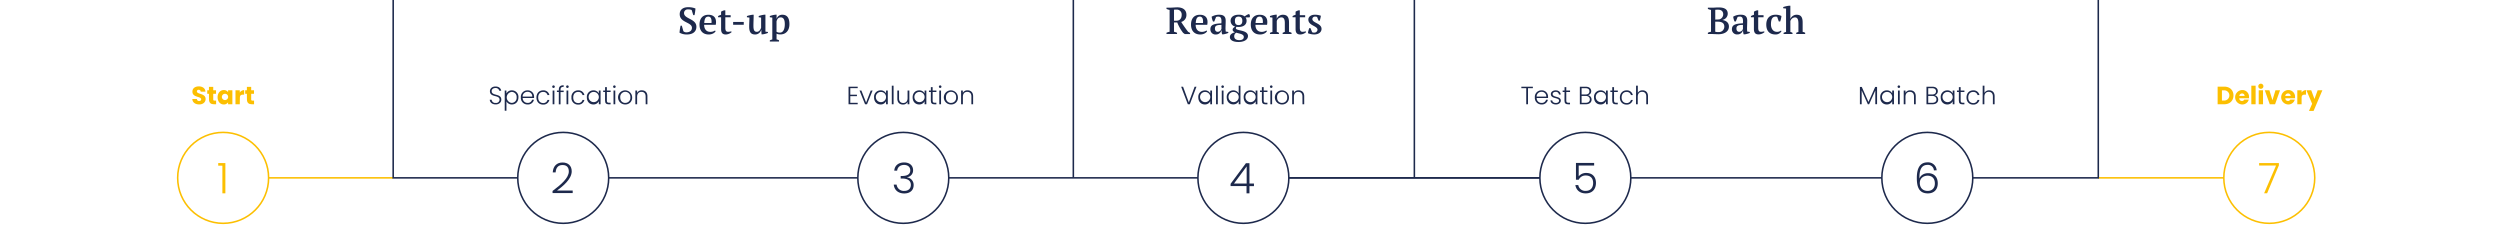 <svg xmlns="http://www.w3.org/2000/svg" viewBox="0 0 1594.54 145.84"><defs><style>.cls-1,.cls-4{fill:none;stroke-miterlimit:10;}.cls-1{stroke:#fcbf01;}.cls-2{fill:#1d294c;}.cls-3{fill:#fcbf01;}.cls-4{stroke:#1d294c;}</style></defs><title>IMG-EN-LAB-DEVELOPED-TEST-SOLUTIONS-01</title><g id="Layer_10" data-name="Layer 10"><circle class="cls-1" cx="142.32" cy="113.44" r="29"/><path class="cls-2" d="M316.16,66.61c-2.24,0-3.71-1.28-3.78-3h1.19a2.32,2.32,0,0,0,2.59,2.05,2.18,2.18,0,0,0,2.47-2.07c0-3.29-6.15-1.21-6.15-5.42,0-1.73,1.42-3,3.58-3s3.41,1.19,3.61,2.72h-1.22A2.29,2.29,0,0,0,316,56.14c-1.32,0-2.4.71-2.4,2,0,3.24,6.14,1.25,6.14,5.41C319.76,65.07,318.53,66.61,316.16,66.61Z"/><path class="cls-2" d="M326.5,57.63a4.13,4.13,0,0,1,4.16,4.48c0,2.74-1.78,4.52-4.16,4.52a3.75,3.75,0,0,1-3.48-2v6h-1.1V57.76H323v1.92A3.73,3.73,0,0,1,326.5,57.63Zm-.23,1a3.53,3.53,0,0,0,0,7,3.23,3.23,0,0,0,3.25-3.54A3.19,3.19,0,0,0,326.27,58.61Z"/><path class="cls-2" d="M336.5,66.63a4.16,4.16,0,0,1-4.29-4.5,4.14,4.14,0,0,1,4.29-4.5,3.93,3.93,0,0,1,4.13,4,6.12,6.12,0,0,1,0,.88h-7.25a3.06,3.06,0,0,0,3.16,3.12,2.7,2.7,0,0,0,2.81-2h1.19A3.84,3.84,0,0,1,336.5,66.63Zm-3.16-5h6.15a2.86,2.86,0,0,0-3-3.06A3,3,0,0,0,333.34,61.65Z"/><path class="cls-2" d="M346.4,57.63a3.78,3.78,0,0,1,4,3h-1.2a2.67,2.67,0,0,0-2.82-2c-1.71,0-3.11,1.17-3.11,3.54s1.4,3.55,3.11,3.55a2.66,2.66,0,0,0,2.82-2h1.2a3.84,3.84,0,0,1-4,3c-2.47,0-4.24-1.73-4.24-4.5S343.93,57.63,346.4,57.63Z"/><path class="cls-2" d="M352.22,55.28a.8.8,0,0,1,.82-.82.8.8,0,0,1,.81.82.81.81,0,0,1-.81.83A.81.81,0,0,1,352.22,55.28Zm.26,2.48h1.12V66.5h-1.12Z"/><path class="cls-2" d="M356.43,58.7h-1.22v-.94h1.22v-.61c0-1.87.88-2.77,3.09-2.77v1c-1.49,0-2,.55-2,1.81v.61h2v.94h-2v7.8h-1.12Z"/><path class="cls-2" d="M361.09,55.28a.8.8,0,0,1,.81-.82.8.8,0,0,1,.82.82.81.81,0,0,1-.82.83A.81.81,0,0,1,361.09,55.28Zm.25,2.48h1.12V66.5h-1.12Z"/><path class="cls-2" d="M368.74,57.63a3.77,3.77,0,0,1,4,3h-1.2a2.66,2.66,0,0,0-2.81-2c-1.72,0-3.11,1.17-3.11,3.54s1.39,3.55,3.11,3.55a2.64,2.64,0,0,0,2.81-2h1.2a3.83,3.83,0,0,1-4,3,4.14,4.14,0,0,1-4.25-4.5A4.14,4.14,0,0,1,368.74,57.63Z"/><path class="cls-2" d="M378.48,57.63a3.66,3.66,0,0,1,3.46,2V57.76h1.12V66.5h-1.12V64.56a3.71,3.71,0,0,1-3.48,2.07c-2.38,0-4.16-1.78-4.16-4.52A4.13,4.13,0,0,1,378.48,57.63Zm.21,1a3.19,3.19,0,0,0-3.25,3.5,3.26,3.26,0,1,0,3.25-3.5Z"/><path class="cls-2" d="M385.93,58.7h-1.21v-.94h1.21V55.57h1.14v2.19h2.4v.94h-2.4v5.43c0,1.07.37,1.41,1.38,1.41h1v1h-1.2c-1.52,0-2.34-.62-2.34-2.37Z"/><path class="cls-2" d="M391.05,55.28a.82.82,0,1,1,1.64,0,.82.82,0,1,1-1.64,0Zm.26,2.48h1.12V66.5h-1.12Z"/><path class="cls-2" d="M398.8,66.63a4.5,4.5,0,1,1,4.4-4.5A4.26,4.26,0,0,1,398.8,66.63Zm0-1a3.21,3.21,0,0,0,3.25-3.52,3.24,3.24,0,1,0-6.45,0C395.6,64.53,397.13,65.65,398.8,65.65Z"/><path class="cls-2" d="M411.79,61.51c0-1.94-1.06-2.93-2.66-2.93s-2.76,1-2.76,3.15V66.5h-1.13V57.76h1.13v1.49a3.18,3.18,0,0,1,3-1.65c2,0,3.56,1.22,3.56,3.78V66.5h-1.11Z"/><path class="cls-2" d="M547.05,56.22h-4.72V60.4h4.24v.93h-4.24v4.24h4.72v.93h-5.84V55.3h5.84Z"/><path class="cls-2" d="M549.41,57.76l3,7.65,2.94-7.65h1.19L553,66.5h-1.26l-3.51-8.74Z"/><path class="cls-2" d="M561.67,57.63a3.66,3.66,0,0,1,3.46,2V57.76h1.12V66.5h-1.12V64.56a3.7,3.7,0,0,1-3.48,2.07c-2.38,0-4.16-1.78-4.16-4.52A4.13,4.13,0,0,1,561.67,57.63Zm.21,1a3.19,3.19,0,0,0-3.25,3.5,3.26,3.26,0,1,0,3.25-3.5Z"/><path class="cls-2" d="M568.8,54.65h1.13V66.5H568.8Z"/><path class="cls-2" d="M580,66.5h-1.12V65a3.15,3.15,0,0,1-3,1.68c-2,0-3.55-1.21-3.55-3.77V57.76h1.1v5c0,1.94,1.06,2.93,2.66,2.93s2.77-1,2.77-3.16V57.76H580Z"/><path class="cls-2" d="M586.26,57.63a3.66,3.66,0,0,1,3.46,2V57.76h1.12V66.5h-1.12V64.56a3.69,3.69,0,0,1-3.47,2.07c-2.39,0-4.16-1.78-4.16-4.52S583.86,57.63,586.26,57.63Zm.21,1a3.19,3.19,0,0,0-3.25,3.5,3.26,3.26,0,1,0,3.25-3.5Z"/><path class="cls-2" d="M593.72,58.7H592.5v-.94h1.22V55.57h1.13v2.19h2.4v.94h-2.4v5.43c0,1.07.37,1.41,1.38,1.41h1v1h-1.2c-1.52,0-2.33-.62-2.33-2.37Z"/><path class="cls-2" d="M598.84,55.28a.8.8,0,0,1,.81-.82.8.8,0,0,1,.82.82.81.81,0,0,1-.82.83A.81.81,0,0,1,598.84,55.28Zm.25,2.48h1.12V66.5h-1.12Z"/><path class="cls-2" d="M606.58,66.63a4.5,4.5,0,1,1,4.4-4.5A4.22,4.22,0,0,1,606.58,66.63Zm0-1a3.21,3.21,0,0,0,3.25-3.52,3.24,3.24,0,1,0-6.45,0A3.17,3.17,0,0,0,606.58,65.65Z"/><path class="cls-2" d="M619.57,61.51c0-1.94-1.05-2.93-2.65-2.93s-2.77,1-2.77,3.15V66.5H613V57.76h1.12v1.49a3.19,3.19,0,0,1,3-1.65c2,0,3.55,1.22,3.55,3.78V66.5h-1.11Z"/><path class="cls-2" d="M748.8,20.27a9.19,9.19,0,0,1,1.94.63v.79H744V20.9a6.9,6.9,0,0,1,2-.63V6.33a9.07,9.07,0,0,1-2-.65V4.89h2.3c1.28,0,3.12-.2,4.66-.2,3.31,0,5.76,1.49,5.76,4.76A4.53,4.53,0,0,1,753.38,14c1.32,2.09,2.83,4.25,4.42,6.29l1.25.72v.7h-3.41l-1-.72a27,27,0,0,1-3.77-6.65H748.8Zm0-14.06v7h1.58c2,0,3.31-1.37,3.31-3.67a3.11,3.11,0,0,0-3.45-3.41A5.53,5.53,0,0,0,748.8,6.21Z"/><path class="cls-2" d="M769.92,19.86C769.39,21,767.64,22,765.57,22c-3.86,0-5.92-2.47-5.92-6.29,0-4.06,2.13-6.29,5.71-6.29,2.9,0,5.52,1.56,4.65,6.38H762.6c0,2.62,1.32,4.52,3.93,4.52a5.24,5.24,0,0,0,3-.87Zm-7.25-5.2h4.63c.22-2.5-.41-4.06-2-4.06S762.86,11.56,762.67,14.66Z"/><path class="cls-2" d="M781.77,20.13l1.66.24V21a12.64,12.64,0,0,1-3.22.91h-.69a6.82,6.82,0,0,1-.36-2.57H779A3.47,3.47,0,0,1,775.51,22,3.22,3.22,0,0,1,772,18.71c0-2.93,2.23-3.57,7-3.84.27-2.73-.14-4.27-1.89-4.27a3.59,3.59,0,0,0-1.49.24l-1.13,2.88h-.82a10.48,10.48,0,0,1-.86-3.07,9.27,9.27,0,0,1,4.9-1.25c3.43,0,4.05,1.9,4.05,3.82s-.12,3.55-.12,5.18C781.7,19.1,781.73,19.55,781.77,20.13Zm-2.71-1.78V15.88c-3.41,0-4.15.74-4.15,2.35,0,1.32.7,2.07,1.8,2.07A2.57,2.57,0,0,0,779.06,18.35Z"/><path class="cls-2" d="M793.89,10.48a7.57,7.57,0,0,1,2.79-1.54,2.66,2.66,0,0,1,.57,1.56l-.31.58h-2.52a3.59,3.59,0,0,1,.67,2.23c0,2.21-1.72,3.89-5.11,3.89a6.27,6.27,0,0,1-1.32-.1,2.19,2.19,0,0,0-.41.92c0,1.8,7.66.86,7.73,4.92,0,2.42-2.54,3.84-6,3.84-3.83,0-5.54-1.39-5.54-3.1s1.27-2.52,3.26-3.09c-.79-.29-1.51-.8-1.51-1.69s.94-1.55,1.71-1.94a3.72,3.72,0,0,1-3-3.72c0-2.28,1.87-3.84,5.09-3.84A5.8,5.8,0,0,1,793.89,10.48Zm-5.37,10.37a2.53,2.53,0,0,0-1.32,2.3c0,1.56,1.15,2.45,3.24,2.45s2.88-.91,2.88-2C793.32,21.67,790.56,21.5,788.52,20.85ZM790,16c1.73,0,2.38-1.1,2.38-2.71s-.65-2.69-2.38-2.69-2.35.91-2.35,2.69C787.63,14.9,788.16,16,790,16Z"/><path class="cls-2" d="M808.05,19.86C807.53,21,805.77,22,803.71,22c-3.86,0-5.93-2.47-5.93-6.29,0-4.06,2.14-6.29,5.71-6.29,2.91,0,5.52,1.56,4.66,6.38h-7.42c0,2.62,1.32,4.52,3.94,4.52a5.24,5.24,0,0,0,3-.87Zm-7.24-5.2h4.63c.21-2.5-.41-4.06-2-4.06S801,11.56,800.81,14.66Z"/><path class="cls-2" d="M823.8,21.69h-5.71v-.75a8,8,0,0,1,1.39-.57V14.68c0-2.23-.55-3.6-2.23-3.6a3.16,3.16,0,0,0-2.91,2.42v6.87a3.88,3.88,0,0,1,1.37.57v.75H810v-.75a8.09,8.09,0,0,1,1.58-.57V11.22L810,11v-.77a16.2,16.2,0,0,1,3.62-.86h.7V12h0a4.25,4.25,0,0,1,3.84-2.59c2.52,0,4,1.08,4,5v5.93a4.27,4.27,0,0,1,1.59.57Z"/><path class="cls-2" d="M824.42,10.26a6.57,6.57,0,0,1,1.92-.81v-2a7.13,7.13,0,0,1,2-.87h.7v3.1h3.41V11h-3.41v6.63c0,1.94.53,2.64,1.73,2.64a7.25,7.25,0,0,0,2.08-.29l.17.55A5.92,5.92,0,0,1,829.34,22c-2,0-3-1-3-3.46V11h-1.92Z"/><path class="cls-2" d="M834.48,12.47c0-1.82,1.77-3.07,4-3.07a10.75,10.75,0,0,1,4,.65,17.07,17.07,0,0,1-.74,3.19h-.7l-1-2.45a3.94,3.94,0,0,0-1.34-.19,1.6,1.6,0,0,0-1.66,1.56c0,2.52,5.86,2.64,5.86,6.27,0,2.18-2,3.55-4.66,3.55a10.67,10.67,0,0,1-4-.8,10.39,10.39,0,0,1,.88-3.26h.7l1.1,2.62a2.17,2.17,0,0,0,1.28.26,2,2,0,0,0,2.13-1.8C840.33,16.41,834.48,16.43,834.48,12.47Z"/><path class="cls-2" d="M435.86,19.89a2.65,2.65,0,0,0,2.07.72c1.94,0,3.4-1.06,3.4-2.86,0-3.72-7.8-3.19-7.8-8.71,0-2.88,2.19-4.44,5.26-4.44a11.81,11.81,0,0,1,4.78.82,26.73,26.73,0,0,1-.6,4.24h-.8l-1-3.28A5.74,5.74,0,0,0,438.86,6a2.31,2.31,0,0,0-2.57,2.35c0,3.82,7.88,3.48,7.88,8.74,0,3-2.16,4.9-6.05,4.9a9.36,9.36,0,0,1-4.71-1.13,30.82,30.82,0,0,1,.68-4.49h.79Z"/><path class="cls-2" d="M456.43,19.86C455.9,21,454.15,22,452.09,22c-3.87,0-5.93-2.47-5.93-6.29,0-4.06,2.13-6.29,5.71-6.29,2.9,0,5.52,1.56,4.66,6.38h-7.42c0,2.62,1.32,4.52,3.94,4.52a5.2,5.2,0,0,0,3-.87Zm-7.25-5.2h4.63c.22-2.5-.41-4.06-2-4.06S449.37,11.56,449.18,14.66Z"/><path class="cls-2" d="M458,10.26a6.69,6.69,0,0,1,1.92-.81v-2a7.13,7.13,0,0,1,2-.87h.7v3.1h3.41V11h-3.41v6.63c0,1.94.53,2.64,1.73,2.64a7.2,7.2,0,0,0,2.08-.29l.17.55A5.92,5.92,0,0,1,462.93,22c-2,0-3-1-3-3.46V11H458Z"/><path class="cls-2" d="M467.61,14h6.77v1.8h-6.77Z"/><path class="cls-2" d="M478,11.22,476.4,11v-.77A19.24,19.24,0,0,1,480,9.4h.7c0,2.38-.15,4.75-.15,7.06,0,2.52.46,3.84,2.19,3.84,1.24,0,2.18-1,2.71-2.62V11.22L483.91,11v-.77a17.84,17.84,0,0,1,3.6-.86h.69V20.18l1.59.19V21a12.82,12.82,0,0,1-3.36.91h-.7l-.17-2.86h-.09A3.91,3.91,0,0,1,481.75,22c-2.5,0-3.91-1.08-3.91-5C477.84,14.92,478,13.14,478,11.22Z"/><path class="cls-2" d="M496.87,26.49H491v-.74a7.72,7.72,0,0,1,1.59-.58V11.22L491,11v-.77a15.43,15.43,0,0,1,3.63-.86h.69v2.69h0A3.71,3.71,0,0,1,499,9.4c2.83,0,4.51,1.78,4.51,6,0,4.06-2.23,6.56-5.81,6.56a5.18,5.18,0,0,1-2.4-.48v3.67a4.18,4.18,0,0,1,1.59.58Zm-1.59-12.82v6.58a3.7,3.7,0,0,0,2.19.55c2,0,3.09-2.11,3.09-5.38,0-2.61-.67-4.34-2.64-4.34C496.58,11.08,495.67,12,495.28,13.67Z"/><path class="cls-3" d="M127.06,66.61c-2.42,0-4.31-1.2-4.39-3.47h2.92A1.29,1.29,0,0,0,127,64.42c.8,0,1.31-.4,1.31-1.06,0-2.08-5.62-1-5.58-4.94,0-2.13,1.74-3.32,4.09-3.32s4.1,1.22,4.21,3.36h-3a1.21,1.21,0,0,0-1.3-1.16,1,1,0,0,0-1.15,1c0,2,5.56,1.07,5.56,4.83C131.16,65,129.68,66.61,127.06,66.61Z"/><path class="cls-3" d="M133.27,59.84h-1.09V57.57h1.09V55.39H136v2.18h1.79v2.27H136v3.59c0,.52.23.75.84.75h1V66.5h-1.39c-1.86,0-3.15-.78-3.15-3.11Z"/><path class="cls-3" d="M142.72,57.44a3.13,3.13,0,0,1,2.76,1.39V57.57h2.73V66.5h-2.73V65.23a3.15,3.15,0,0,1-2.77,1.4c-2.18,0-3.92-1.8-3.92-4.61S140.53,57.44,142.72,57.44Zm.8,2.38a2,2,0,0,0-2,2.2,2,2,0,1,0,2-2.2Z"/><path class="cls-3" d="M152.93,66.5h-2.74V57.57h2.74v1.49a3.31,3.31,0,0,1,2.8-1.59v2.9H155c-1.3,0-2,.45-2,2Z"/><path class="cls-3" d="M157.47,59.84h-1.09V57.57h1.09V55.39h2.74v2.18H162v2.27h-1.79v3.59c0,.52.22.75.83.75h1V66.5h-1.39c-1.86,0-3.16-.78-3.16-3.11Z"/><path class="cls-3" d="M141.84,105.65h-2.66V104h4.57v19.31h-1.91Z"/><path class="cls-2" d="M352.43,121.79c5.55-4.15,10.37-8.32,10.37-12.45,0-2.23-1-4.09-4-4.09s-4.25,2-4.41,4.69h-1.84c.22-4.07,2.7-6.3,6.25-6.3,3.37,0,5.85,1.91,5.85,5.62,0,4.93-5.58,9.48-9.38,12.28h10v1.59H352.43Z"/><path class="cls-2" d="M576.67,103.61c3.72,0,5.71,2.18,5.71,4.93a4.32,4.32,0,0,1-3.82,4.47v.13a4.81,4.81,0,0,1,4.17,5c0,2.94-2,5.25-6,5.25-3.64,0-6.3-2-6.68-5.63h1.83a4.56,4.56,0,0,0,4.85,4c2.86,0,4.23-1.69,4.23-3.82,0-2.86-2.16-4.09-5.9-4.09h-.59v-1.59h.62c3.69,0,5.49-1.21,5.49-3.59,0-2-1.37-3.47-3.93-3.47-2.4,0-4.15,1.29-4.44,3.64h-1.83C570.61,105.6,573.06,103.61,576.67,103.61Z"/><path class="cls-2" d="M795.06,118.69H784.88v-1.43l9.8-13.19h2.24v13h2.88v1.64h-2.88v4.58h-1.86Zm.08-1.64V106.14l-8.08,10.91Z"/><path class="cls-2" d="M1016.77,103.93v1.64h-9.85v6.9a6,6,0,0,1,4.76-2.16c4.66,0,6.25,3.29,6.25,6.33,0,3.64-2,6.71-6.54,6.71-3.75,0-6.12-2.13-6.6-5.33h1.86a4.48,4.48,0,0,0,4.74,3.71c3.26,0,4.74-2.15,4.74-5.06s-1.62-4.74-4.69-4.74a4.78,4.78,0,0,0-4.5,2.69h-1.77V103.93Z"/><path class="cls-2" d="M1233.48,108.67a3.76,3.76,0,0,0-4.06-3.5c-3.4,0-5.31,2.34-5.17,8.75.72-2.21,3-3.47,5.54-3.47,3.78,0,6.15,2.45,6.15,6.52,0,3.42-1.94,6.38-6.31,6.38-5.76,0-7.05-4.26-7.05-9.8,0-6.12,1.91-10,6.84-10a5.45,5.45,0,0,1,5.82,5.09Zm-9,8c0,2.72,1.56,5.09,5.06,5.09,2.78,0,4.55-1.8,4.55-4.71,0-3.13-1.67-5-4.66-5C1227.05,112.06,1224.49,113.49,1224.49,116.67Z"/><path class="cls-3" d="M1453.51,104v1.46L1446,123.27h-1.91l7.6-17.67H1440.9V104Z"/><path class="cls-3" d="M1424.54,60.88c0,3.33-2.3,5.62-5.89,5.62h-4.21V55.26h4.21C1422.24,55.26,1424.54,57.54,1424.54,60.88Zm-6.06,3.25a3.27,3.27,0,1,0,0-6.53h-1.3v6.53Z"/><path class="cls-3" d="M1430,66.63a4.6,4.6,0,0,1,0-9.19,4.21,4.21,0,0,1,4.45,4.45,7.26,7.26,0,0,1,0,.8h-6.2a1.66,1.66,0,0,0,1.7,1.71,1.44,1.44,0,0,0,1.42-.86h2.92A4.19,4.19,0,0,1,1430,66.63Zm-1.77-5.46h3.42a1.55,1.55,0,0,0-1.68-1.54A1.7,1.7,0,0,0,1428.27,61.17Z"/><path class="cls-3" d="M1435.93,54.65h2.74V66.5h-2.74Z"/><path class="cls-3" d="M1440.39,55.17a1.63,1.63,0,1,1,1.64,1.47A1.52,1.52,0,0,1,1440.39,55.17Zm.26,2.4h2.74V66.5h-2.74Z"/><path class="cls-3" d="M1447.45,57.57l1.94,6.37,1.94-6.37h2.91l-3.17,8.93h-3.38l-3.17-8.93Z"/><path class="cls-3" d="M1459.36,66.63a4.6,4.6,0,0,1,0-9.19,4.21,4.21,0,0,1,4.45,4.45,7.31,7.31,0,0,1,0,.8h-6.2a1.66,1.66,0,0,0,1.7,1.71,1.44,1.44,0,0,0,1.42-.86h2.92A4.18,4.18,0,0,1,1459.36,66.63Zm-1.78-5.46H1461a1.54,1.54,0,0,0-1.68-1.54A1.7,1.7,0,0,0,1457.58,61.17Z"/><path class="cls-3" d="M1468,66.5h-2.74V57.57H1468v1.49a3.31,3.31,0,0,1,2.8-1.59v2.9H1470c-1.3,0-2,.45-2,2Z"/><path class="cls-3" d="M1478.25,57.57h3l-5.6,13.17h-2.94l2-4.55-3.63-8.62h3.06l2.06,5.58Z"/><line class="cls-4" x1="822.04" y1="113.44" x2="982.16" y2="113.44"/><circle class="cls-4" cx="793.05" cy="113.44" r="29"/><line class="cls-4" x1="605.13" y1="113.44" x2="764.05" y2="113.44"/><circle class="cls-4" cx="576.14" cy="113.44" r="29"/><line class="cls-4" x1="388.22" y1="113.44" x2="547.14" y2="113.44"/><circle class="cls-4" cx="359.23" cy="113.44" r="29"/><line class="cls-1" x1="171.32" y1="113.44" x2="250.77" y2="113.44"/><polyline class="cls-4" points="330.23 113.44 250.78 113.44 250.78 0"/><line class="cls-4" x1="822.04" y1="113.44" x2="982.16" y2="113.44"/><circle class="cls-4" cx="1011.16" cy="113.44" r="29"/><line class="cls-4" x1="1040.15" y1="113.44" x2="1200.27" y2="113.44"/><circle class="cls-4" cx="1229.27" cy="113.44" r="29"/><line class="cls-1" x1="1338.32" y1="113.44" x2="1418.38" y2="113.44"/><polyline class="cls-4" points="1258.26 113.44 1338.32 113.44 1338.32 0"/><circle class="cls-1" cx="1447.38" cy="113.44" r="29"/><path class="cls-2" d="M761.94,55.31h1.19L758.89,66.5h-1.28l-4.25-11.19h1.22l3.67,10Z"/><path class="cls-2" d="M768.47,57.63a3.66,3.66,0,0,1,3.46,2V57.76h1.12V66.5h-1.12V64.56a3.7,3.7,0,0,1-3.48,2.07c-2.38,0-4.16-1.78-4.16-4.52A4.13,4.13,0,0,1,768.47,57.63Zm.21,1a3.19,3.19,0,0,0-3.25,3.5,3.26,3.26,0,1,0,3.25-3.5Z"/><path class="cls-2" d="M775.61,54.65h1.12V66.5h-1.12Z"/><path class="cls-2" d="M779,55.28a.82.82,0,0,1,1.64,0,.82.82,0,1,1-1.64,0Zm.26,2.48h1.12V66.5h-1.12Z"/><path class="cls-2" d="M786.61,57.63a3.82,3.82,0,0,1,3.45,2v-5h1.12V66.5h-1.12v-2a3.66,3.66,0,0,1-3.46,2.08c-2.4,0-4.18-1.78-4.18-4.52A4.14,4.14,0,0,1,786.61,57.63Zm.2,1a3.19,3.19,0,0,0-3.25,3.5,3.26,3.26,0,1,0,3.25-3.5Z"/><path class="cls-2" d="M797.4,57.63a3.66,3.66,0,0,1,3.46,2V57.76H802V66.5h-1.12V64.56a3.71,3.71,0,0,1-3.48,2.07c-2.38,0-4.16-1.78-4.16-4.52A4.13,4.13,0,0,1,797.4,57.63Zm.21,1a3.19,3.19,0,0,0-3.25,3.5,3.26,3.26,0,1,0,3.25-3.5Z"/><path class="cls-2" d="M804.85,58.7h-1.21v-.94h1.21V55.57H806v2.19h2.4v.94H806v5.43c0,1.07.37,1.41,1.38,1.41h1v1h-1.2c-1.52,0-2.34-.62-2.34-2.37Z"/><path class="cls-2" d="M810,55.28a.82.82,0,1,1,1.64,0,.82.82,0,1,1-1.64,0Zm.26,2.48h1.12V66.5h-1.12Z"/><path class="cls-2" d="M817.72,66.63a4.5,4.5,0,1,1,4.4-4.5A4.26,4.26,0,0,1,817.72,66.63Zm0-1A3.21,3.21,0,0,0,821,62.13a3.24,3.24,0,1,0-6.45,0C814.52,64.53,816.05,65.65,817.72,65.65Z"/><path class="cls-2" d="M830.71,61.51c0-1.94-1.06-2.93-2.66-2.93s-2.76,1-2.76,3.15V66.5h-1.13V57.76h1.13v1.49a3.19,3.19,0,0,1,3-1.65c2,0,3.56,1.22,3.56,3.78V66.5h-1.11Z"/><path class="cls-2" d="M1089.31,21.69V20.9a5.66,5.66,0,0,1,2-.63V6.33a8.13,8.13,0,0,1-2-.65V4.89h3.15c1.2,0,2.16-.15,3.76-.15,2.79,0,5.76.68,5.76,4a4.05,4.05,0,0,1-3.38,3.93v.1c2,.29,4.13,1.44,4.13,4.15,0,3.48-3.36,4.92-6.72,4.92-1.2,0-3-.14-4.15-.14Zm5.71-9.24a10.9,10.9,0,0,0,1.76-.12,3.38,3.38,0,0,0,2.32-3.15c0-2-1.29-3-3.19-3a13,13,0,0,0-1.89.09v6.22ZM1099.8,17c0-2.52-1.92-3.17-4.22-3.17H1094v6.41a7,7,0,0,0,2.06.21A3.44,3.44,0,0,0,1099.8,17Z"/><path class="cls-2" d="M1114.39,20.13l1.66.24V21a12.64,12.64,0,0,1-3.22.91h-.69a6.63,6.63,0,0,1-.36-2.57h-.12a3.48,3.48,0,0,1-3.53,2.62,3.22,3.22,0,0,1-3.48-3.27c0-2.93,2.23-3.57,7-3.84.26-2.73-.14-4.27-1.9-4.27a3.56,3.56,0,0,0-1.48.24l-1.13,2.88h-.82a10.48,10.48,0,0,1-.86-3.07,9.26,9.26,0,0,1,4.89-1.25c3.44,0,4.06,1.9,4.06,3.82s-.12,3.55-.12,5.18C1114.32,19.1,1114.34,19.55,1114.39,20.13Zm-2.71-1.78V15.88c-3.41,0-4.15.74-4.15,2.35,0,1.32.69,2.07,1.8,2.07A2.57,2.57,0,0,0,1111.68,18.35Z"/><path class="cls-2" d="M1116.79,10.26a6.69,6.69,0,0,1,1.92-.81v-2a7.13,7.13,0,0,1,2-.87h.7v3.1h3.41V11h-3.41v6.63c0,1.94.53,2.64,1.73,2.64a7.25,7.25,0,0,0,2.08-.29l.17.55a5.92,5.92,0,0,1-3.72,1.42c-2,0-3-1-3-3.46V11h-1.92Z"/><path class="cls-2" d="M1136.26,19.89a4.18,4.18,0,0,1-3.89,2.09c-3.94,0-5.81-2.5-5.81-6.29,0-4,2.23-6.29,5.93-6.29a8.33,8.33,0,0,1,3.74.79,13.35,13.35,0,0,1-.81,3.51h-.87l-1-2.86a1.6,1.6,0,0,0-1-.24c-1.94,0-3,1.3-3,5,0,2.5,1.27,4.71,3.87,4.71a4,4,0,0,0,2.52-.82Z"/><path class="cls-2" d="M1151.38,21.69h-5.72v-.75a7.51,7.51,0,0,1,1.4-.57V15.09c0-2.62-.53-4-2.24-4a3.23,3.23,0,0,0-2.9,2.42v6.87a3.67,3.67,0,0,1,1.37.57v.75h-5.69v-.75a6.35,6.35,0,0,1,1.58-.57V5.46l-1.82-.19V4.5a18.23,18.23,0,0,1,3.86-.86h.7v8.47h0a4.34,4.34,0,0,1,3.84-2.71c2.6,0,4,1.08,4,5v5.93a4.73,4.73,0,0,1,1.59.57Z"/><path class="cls-2" d="M970.34,55.31h7.35v.93h-3.11V66.5h-1.12V56.24h-3.12Z"/><path class="cls-2" d="M983.24,66.63a4.17,4.17,0,0,1-4.29-4.5,4.14,4.14,0,0,1,4.29-4.5,3.93,3.93,0,0,1,4.13,4,8.15,8.15,0,0,1,0,.88h-7.25a3,3,0,0,0,3.15,3.12,2.7,2.7,0,0,0,2.82-2h1.18A3.84,3.84,0,0,1,983.24,66.63Zm-3.15-5h6.14a2.86,2.86,0,0,0-3-3.06A3,3,0,0,0,980.09,61.65Z"/><path class="cls-2" d="M992.42,66.63c-2,0-3.38-1-3.52-2.6h1.15c.1,1,.93,1.65,2.36,1.65,1.24,0,2-.67,2-1.5,0-2.16-5.25-.9-5.25-4.18,0-1.3,1.23-2.37,3.07-2.37s3.11,1,3.2,2.68h-1.12a1.86,1.86,0,0,0-2.11-1.72c-1.17,0-1.9.63-1.9,1.39,0,2.37,5.17,1.11,5.21,4.2C995.46,65.59,994.23,66.63,992.42,66.63Z"/><path class="cls-2" d="M997.89,58.7h-1.21v-.94h1.21V55.57H999v2.19h2.4v.94H999v5.43c0,1.07.37,1.41,1.38,1.41h1v1h-1.2c-1.52,0-2.34-.62-2.34-2.37Z"/><path class="cls-2" d="M1011.53,66.5h-3.88V55.31h3.76c2.36,0,3.48,1.25,3.48,2.82a2.57,2.57,0,0,1-2,2.59,2.82,2.82,0,0,1,2.25,2.79C1015.14,65.19,1013.88,66.5,1011.53,66.5Zm-.2-10.24h-2.56v4h2.61c1.52,0,2.37-.77,2.37-2S1013,56.26,1011.33,56.26Zm.07,4.92h-2.63v4.38h2.68c1.61,0,2.57-.82,2.57-2.17S1013,61.18,1011.4,61.18Z"/><path class="cls-2" d="M1020.87,57.63a3.66,3.66,0,0,1,3.46,2V57.76h1.12V66.5h-1.12V64.56a3.71,3.71,0,0,1-3.48,2.07c-2.38,0-4.16-1.78-4.16-4.52A4.13,4.13,0,0,1,1020.87,57.63Zm.21,1a3.19,3.19,0,0,0-3.25,3.5,3.26,3.26,0,1,0,3.25-3.5Z"/><path class="cls-2" d="M1028.32,58.7h-1.21v-.94h1.21V55.57h1.14v2.19h2.4v.94h-2.4v5.43c0,1.07.37,1.41,1.38,1.41h1v1h-1.2c-1.52,0-2.34-.62-2.34-2.37Z"/><path class="cls-2" d="M1037.43,57.63a3.78,3.78,0,0,1,4,3h-1.2a2.67,2.67,0,0,0-2.82-2c-1.71,0-3.11,1.17-3.11,3.54s1.4,3.55,3.11,3.55a2.66,2.66,0,0,0,2.82-2h1.2a3.84,3.84,0,0,1-4,3c-2.47,0-4.24-1.73-4.24-4.5S1035,57.63,1037.43,57.63Z"/><path class="cls-2" d="M1043.51,54.65h1.12v4.6a3.29,3.29,0,0,1,3-1.65c1.94,0,3.49,1.22,3.49,3.78V66.5h-1.11v-5c0-1.94-1-2.93-2.65-2.93s-2.77,1-2.77,3.15V66.5h-1.12Z"/><path class="cls-2" d="M1186.28,55.46h1.19l4.27,9.57,4.28-9.57h1.2v11h-1.12V57.68l-3.94,8.82h-.82l-3.93-8.79V66.5h-1.13Z"/><path class="cls-2" d="M1203.42,57.63a3.66,3.66,0,0,1,3.46,2V57.76H1208V66.5h-1.12V64.56a3.69,3.69,0,0,1-3.47,2.07c-2.39,0-4.17-1.78-4.17-4.52A4.13,4.13,0,0,1,1203.42,57.63Zm.21,1a3.19,3.19,0,0,0-3.25,3.5,3.26,3.26,0,1,0,3.25-3.5Z"/><path class="cls-2" d="M1210.3,55.28a.82.82,0,1,1,.82.83A.81.81,0,0,1,1210.3,55.28Zm.26,2.48h1.12V66.5h-1.12Z"/><path class="cls-2" d="M1220.77,61.51c0-1.94-1.06-2.93-2.66-2.93s-2.77,1-2.77,3.15V66.5h-1.12V57.76h1.12v1.49a3.19,3.19,0,0,1,3-1.65c2,0,3.55,1.22,3.55,3.78V66.5h-1.1Z"/><path class="cls-2" d="M1232.61,66.5h-3.88V55.31h3.76c2.36,0,3.48,1.25,3.48,2.82a2.57,2.57,0,0,1-2,2.59,2.83,2.83,0,0,1,2.25,2.79C1236.22,65.19,1235,66.5,1232.61,66.5Zm-.2-10.24h-2.56v4h2.61c1.52,0,2.37-.77,2.37-2S1234,56.26,1232.41,56.26Zm.07,4.93h-2.63v4.37h2.68c1.61,0,2.57-.82,2.57-2.17S1234.08,61.19,1232.48,61.19Z"/><path class="cls-2" d="M1242,57.63a3.66,3.66,0,0,1,3.46,2V57.76h1.12V66.5h-1.12V64.56a3.71,3.71,0,0,1-3.48,2.07c-2.38,0-4.16-1.78-4.16-4.52A4.13,4.13,0,0,1,1242,57.63Zm.21,1a3.19,3.19,0,0,0-3.25,3.5,3.26,3.26,0,1,0,3.25-3.5Z"/><path class="cls-2" d="M1249.4,58.7h-1.21v-.94h1.21V55.57h1.14v2.19h2.4v.94h-2.4v5.43c0,1.07.37,1.41,1.38,1.41h1v1h-1.2c-1.52,0-2.34-.62-2.34-2.37Z"/><path class="cls-2" d="M1258.51,57.63a3.78,3.78,0,0,1,4,3h-1.2a2.67,2.67,0,0,0-2.82-2c-1.71,0-3.11,1.17-3.11,3.54s1.4,3.55,3.11,3.55a2.66,2.66,0,0,0,2.82-2h1.2a3.84,3.84,0,0,1-4,3c-2.47,0-4.24-1.73-4.24-4.5S1256,57.63,1258.51,57.63Z"/><path class="cls-2" d="M1264.59,54.65h1.12v4.6a3.29,3.29,0,0,1,3-1.65c1.94,0,3.49,1.22,3.49,3.78V66.5h-1.11v-5c0-1.94-1.05-2.93-2.65-2.93s-2.77,1-2.77,3.15V66.5h-1.12Z"/><line class="cls-4" x1="684.59" y1="113.44" x2="684.59"/><line class="cls-4" x1="902.1" y1="113.44" x2="902.1"/></g></svg>